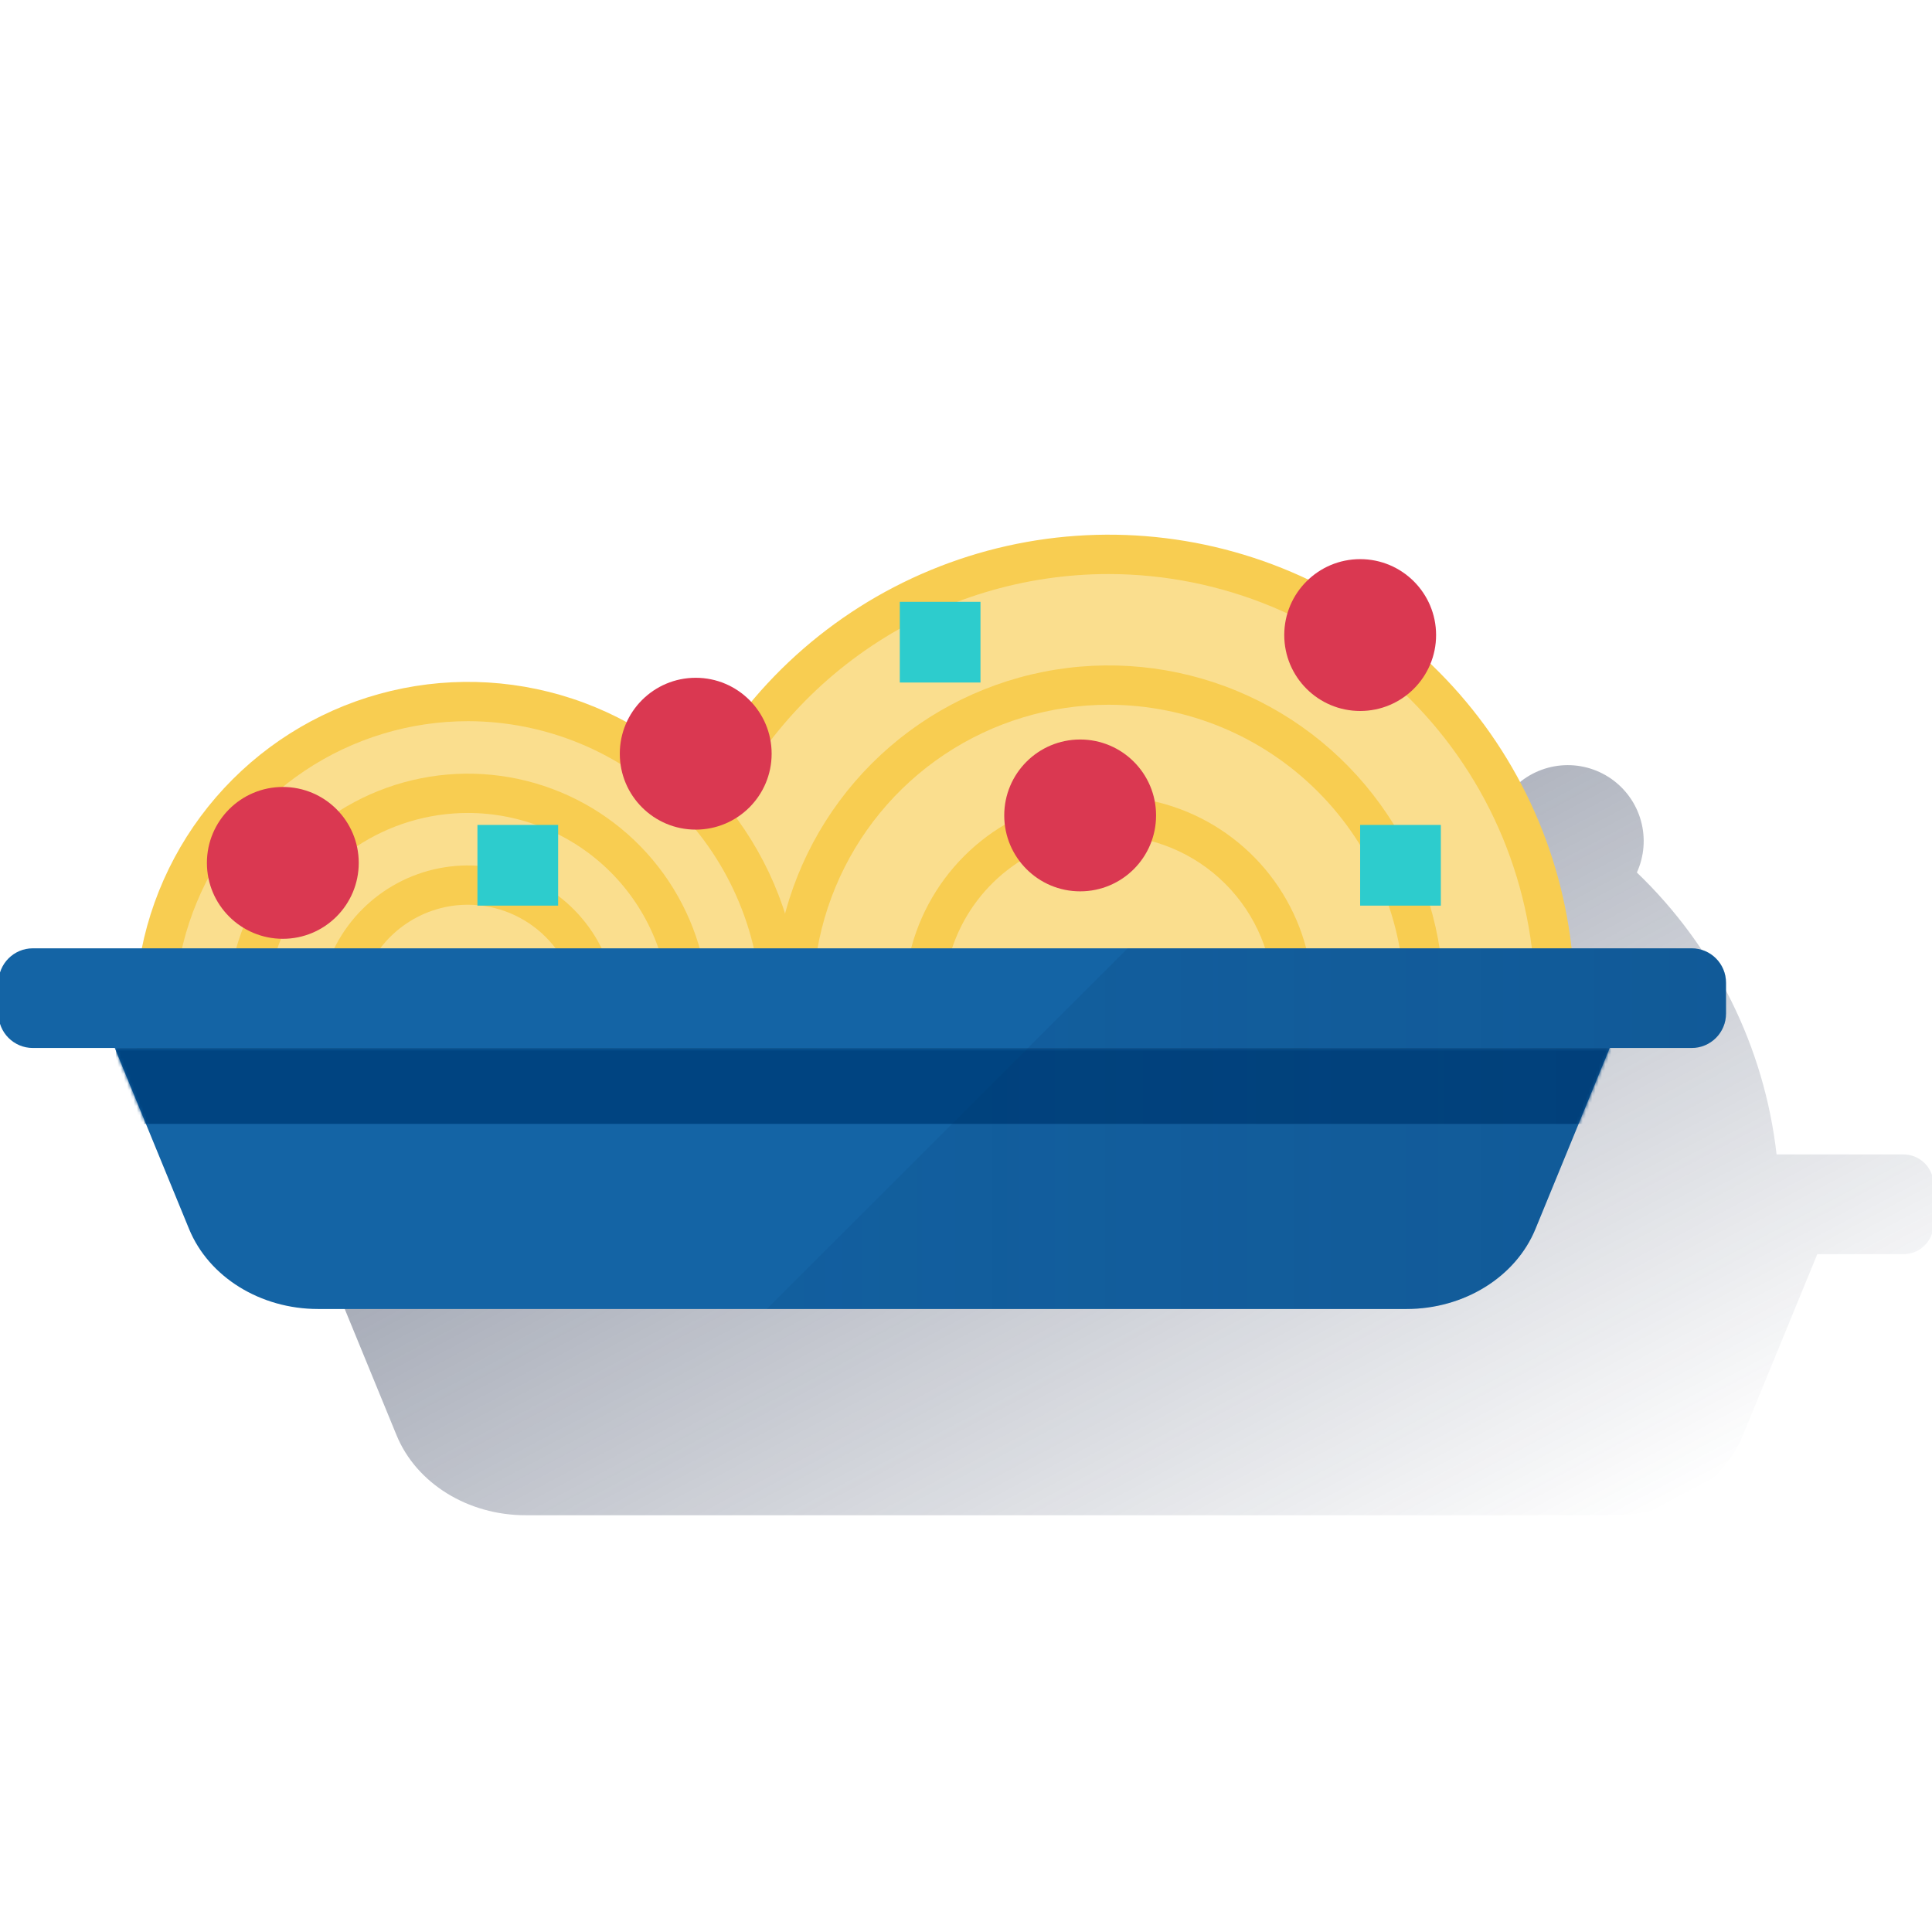 <svg width="600" height="600" viewBox="0 0 600 600" fill="none" xmlns="http://www.w3.org/2000/svg"><g clip-path="url(#clip0_1947_3501)"><path d="M181.139 280.516C163.204 285.768 147.037 295.802 134.37 309.542C121.704 323.282 113.016 340.21 109.237 358.512H73.336C72.106 358.512 70.888 358.755 69.752 359.226C68.615 359.697 67.583 360.387 66.714 361.257C65.845 362.128 65.156 363.161 64.686 364.298C64.216 365.435 63.975 366.653 63.977 367.883V380.139C63.977 382.623 64.962 385.005 66.717 386.762C68.472 388.519 70.853 389.507 73.336 389.51H100.078L123.154 445.723C129.282 460.643 145.282 470.571 163.21 470.571H501.236C519.153 470.571 535.165 460.643 541.282 445.723L564.369 389.51H591.111C593.595 389.507 595.977 388.519 597.733 386.762C599.49 385.006 600.478 382.624 600.481 380.139V367.883C600.481 365.398 599.494 363.014 597.737 361.257C595.979 359.499 593.596 358.512 591.111 358.512H551.734C547.937 325.159 532.587 294.187 508.345 270.967C510.637 265.932 511.086 260.253 509.613 254.921C508.141 249.59 504.84 244.945 500.29 241.801C495.739 238.657 490.228 237.212 484.72 237.721C479.212 238.229 474.059 240.657 470.16 244.581C441.354 230.973 408.843 227.32 377.735 234.198C346.627 241.075 318.685 258.093 298.3 282.577C295.67 279.551 292.311 277.246 288.541 275.881C284.772 274.515 280.716 274.134 276.758 274.774C272.8 275.413 269.071 277.051 265.922 279.534C262.774 282.017 260.312 285.261 258.767 288.961C243.732 280.754 226.871 276.467 209.741 276.493C205.352 276.495 200.969 276.774 196.615 277.329" fill="url(#paint0_linear_1947_3501)"/><mask id="mask0_1947_3501" style="mask-type:luminance" maskUnits="userSpaceOnUse" x="18" y="129" width="513" height="232"><path d="M530.032 129.424H18.586V360.828H530.032V129.424Z" fill="white"/></mask><g mask="url(#mask0_1947_3501)"><path d="M344.318 449.266C420.833 449.266 482.862 387.238 482.862 310.722C482.862 234.206 420.833 172.178 344.318 172.178C267.802 172.178 205.773 234.206 205.773 310.722C205.773 387.238 267.802 449.266 344.318 449.266Z" fill="#FADE8E"/><path d="M344.311 455.373C310.842 455.37 278.409 443.762 252.54 422.526C226.67 401.29 208.965 371.741 202.44 338.914C195.915 306.086 200.975 272.012 216.757 242.498C232.54 212.983 258.068 189.854 288.992 177.052C319.916 164.25 354.322 162.566 386.348 172.289C418.374 182.012 446.038 202.538 464.626 230.371C483.214 258.205 491.576 291.622 488.287 324.929C484.997 358.237 470.26 389.373 446.587 413.032C433.184 426.5 417.244 437.176 399.689 444.443C382.134 451.711 363.312 455.426 344.311 455.373ZM344.311 178.274C318.115 178.272 292.506 186.038 270.724 200.59C248.941 215.143 231.963 235.828 221.936 260.029C211.91 284.231 209.285 310.863 214.395 336.556C219.504 362.249 232.118 385.851 250.641 404.375C269.164 422.9 292.764 435.515 318.457 440.627C344.15 445.738 370.781 443.116 394.984 433.092C419.187 423.067 439.873 406.091 454.427 384.309C468.981 362.528 476.75 336.92 476.75 310.723C476.711 275.609 462.746 241.944 437.918 217.114C413.089 192.283 379.426 178.315 344.311 178.274Z" fill="#F8CD51"/><path d="M344.32 408.675C398.417 408.675 442.272 364.82 442.272 310.722C442.272 256.624 398.417 212.77 344.32 212.77C290.222 212.77 246.367 256.624 246.367 310.722C246.367 364.82 290.222 408.675 344.32 408.675Z" fill="#FADE8E"/><path d="M344.312 414.769C323.73 414.772 303.61 408.67 286.496 397.237C269.382 385.804 256.043 369.552 248.165 350.538C240.288 331.523 238.226 310.599 242.241 290.413C246.256 270.226 256.167 251.684 270.72 237.13C285.274 222.577 303.816 212.666 324.003 208.651C344.189 204.637 365.113 206.698 384.127 214.576C403.142 222.453 419.394 235.792 430.827 252.906C442.26 270.02 448.362 290.14 448.359 310.722C448.327 338.307 437.354 364.753 417.849 384.259C398.343 403.765 371.897 414.737 344.312 414.769ZM344.312 218.864C326.144 218.862 308.383 224.248 293.276 234.34C278.168 244.432 266.393 258.777 259.439 275.562C252.484 292.347 250.664 310.816 254.207 328.636C257.75 346.455 266.498 362.824 279.344 375.671C292.19 388.519 308.557 397.269 326.376 400.814C344.195 404.359 362.665 402.541 379.451 395.589C396.236 388.636 410.583 376.863 420.677 361.757C430.771 346.65 436.158 328.89 436.158 310.722C436.132 286.37 426.447 263.023 409.229 245.802C392.01 228.582 368.664 218.894 344.312 218.864Z" fill="#F8CD51"/><path d="M344.314 368.083C375.994 368.083 401.675 342.402 401.675 310.722C401.675 279.043 375.994 253.361 344.314 253.361C312.634 253.361 286.953 279.043 286.953 310.722C286.953 342.402 312.634 368.083 344.314 368.083Z" fill="#FADE8E"/><path d="M344.307 374.179C331.757 374.179 319.488 370.458 309.053 363.485C298.618 356.512 290.485 346.602 285.682 335.007C280.879 323.412 279.622 310.653 282.071 298.344C284.519 286.035 290.563 274.728 299.437 265.853C308.312 256.979 319.619 250.935 331.928 248.487C344.237 246.038 356.996 247.295 368.591 252.098C380.186 256.901 390.096 265.034 397.069 275.469C404.042 285.904 407.763 298.173 407.763 310.723C407.748 327.548 401.058 343.68 389.161 355.577C377.264 367.474 361.132 374.164 344.307 374.179ZM344.307 259.413C334.17 259.413 324.261 262.419 315.832 268.051C307.403 273.683 300.833 281.688 296.954 291.053C293.075 300.419 292.06 310.725 294.037 320.667C296.015 330.609 300.897 339.742 308.065 346.91C315.233 354.078 324.366 358.96 334.308 360.938C344.251 362.915 354.556 361.9 363.922 358.021C373.287 354.142 381.292 347.572 386.924 339.143C392.556 330.715 395.562 320.805 395.562 310.668C395.533 297.087 390.122 284.072 380.515 274.473C370.908 264.875 357.888 259.475 344.307 259.457V259.413Z" fill="#F8CD51"/><path d="M145.328 412.421C199.05 412.421 242.6 368.87 242.6 315.148C242.6 261.426 199.05 217.875 145.328 217.875C91.605 217.875 48.055 261.426 48.055 315.148C48.055 368.87 91.605 412.421 145.328 412.421Z" fill="#FADE8E"/><path d="M145.332 418.525C124.886 418.525 104.898 412.462 87.898 401.103C70.897 389.743 57.647 373.598 49.822 354.708C41.998 335.818 39.951 315.032 43.94 294.978C47.928 274.925 57.774 256.504 72.232 242.047C86.69 227.589 105.11 217.743 125.164 213.754C145.217 209.765 166.003 211.812 184.893 219.637C203.783 227.461 219.929 240.712 231.288 257.712C242.648 274.713 248.711 294.7 248.711 315.146C248.681 342.555 237.78 368.833 218.399 388.214C199.018 407.595 172.741 418.496 145.332 418.525ZM145.332 223.969C127.299 223.969 109.67 229.316 94.676 239.335C79.682 249.354 67.996 263.594 61.095 280.254C54.194 296.915 52.388 315.248 55.906 332.934C59.424 350.621 68.108 366.868 80.859 379.619C93.611 392.37 109.857 401.054 127.544 404.572C145.231 408.091 163.564 406.285 180.224 399.384C196.885 392.483 211.125 380.796 221.144 365.802C231.162 350.808 236.51 333.18 236.51 315.146C236.483 290.973 226.869 267.797 209.775 250.703C192.682 233.61 169.506 223.995 145.332 223.969Z" fill="#F8CD51"/><path d="M145.333 383.918C183.314 383.918 214.104 353.129 214.104 315.148C214.104 277.167 183.314 246.377 145.333 246.377C107.352 246.377 76.562 277.167 76.562 315.148C76.562 353.129 107.352 383.918 145.333 383.918Z" fill="#FADE8E"/><path d="M145.33 390.023C130.521 390.023 116.044 385.631 103.731 377.404C91.417 369.176 81.82 357.482 76.153 343.8C70.486 330.118 69.003 315.063 71.892 300.539C74.781 286.014 81.912 272.672 92.384 262.2C102.856 251.729 116.197 244.597 130.722 241.708C145.247 238.819 160.302 240.302 173.984 245.969C187.666 251.636 199.36 261.234 207.588 273.547C215.815 285.86 220.207 300.337 220.207 315.146C220.183 334.998 212.287 354.029 198.25 368.066C184.213 382.103 165.181 389.999 145.33 390.023ZM145.33 252.47C132.934 252.47 120.816 256.146 110.509 263.033C100.202 269.92 92.169 279.709 87.425 291.161C82.681 302.614 81.44 315.216 83.858 327.374C86.277 339.532 92.246 350.699 101.011 359.465C109.777 368.23 120.944 374.199 133.102 376.618C145.26 379.036 157.862 377.795 169.315 373.051C180.767 368.307 190.556 360.274 197.443 349.967C204.33 339.66 208.006 327.542 208.006 315.146C207.988 298.529 201.379 282.597 189.629 270.847C177.879 259.097 161.947 252.488 145.33 252.47Z" fill="#F8CD51"/><path d="M145.334 355.425C167.58 355.425 185.614 337.391 185.614 315.145C185.614 292.899 167.58 274.865 145.334 274.865C123.088 274.865 105.055 292.899 105.055 315.145C105.055 337.391 123.088 355.425 145.334 355.425Z" fill="#FADE8E"/><path d="M145.328 361.521C136.156 361.521 127.19 358.801 119.563 353.705C111.937 348.609 105.993 341.367 102.483 332.893C98.973 324.419 98.055 315.095 99.844 306.099C101.634 297.103 106.05 288.84 112.536 282.354C119.022 275.869 127.285 271.452 136.28 269.663C145.276 267.873 154.601 268.792 163.074 272.302C171.548 275.812 178.791 281.755 183.887 289.382C188.982 297.008 191.702 305.974 191.702 315.146C191.687 327.441 186.797 339.228 178.103 347.922C169.409 356.615 157.622 361.506 145.328 361.521ZM145.328 280.972C138.569 280.972 131.962 282.977 126.342 286.732C120.722 290.487 116.342 295.824 113.755 302.068C111.169 308.313 110.492 315.184 111.811 321.813C113.129 328.442 116.384 334.531 121.163 339.31C125.943 344.09 132.032 347.344 138.661 348.663C145.29 349.982 152.161 349.305 158.405 346.718C164.65 344.132 169.987 339.752 173.742 334.132C177.497 328.512 179.501 321.905 179.501 315.146C179.49 306.086 175.885 297.401 169.479 290.995C163.073 284.588 154.387 280.984 145.328 280.972Z" fill="#F8CD51"/></g><path d="M525.354 294.508H10.198C4.303 294.508 -0.477 299.287 -0.477 305.182V314.787C-0.477 320.682 4.303 325.461 10.198 325.461H525.354C531.249 325.461 536.028 320.682 536.028 314.787V305.182C536.028 299.287 531.249 294.508 525.354 294.508Z" fill="#1464A5"/><path d="M436.788 406.522H98.773C80.856 406.522 64.845 396.594 58.717 381.674L35.641 325.461H499.921L476.845 381.674C470.717 396.594 454.705 406.522 436.788 406.522Z" fill="#1464A5"/><mask id="mask1_1947_3501" style="mask-type:luminance" maskUnits="userSpaceOnUse" x="35" y="325" width="465" height="82"><path d="M436.788 406.52H98.773C80.856 406.52 64.845 396.592 58.717 381.672L35.641 325.459H499.921L476.845 381.672C470.717 396.592 454.705 406.52 436.788 406.52Z" fill="white"/></mask><g mask="url(#mask1_1947_3501)"><path d="M500.335 325.459H36.055V349.036H500.335V325.459Z" fill="#004481"/></g><path d="M525.351 294.508H350.193L238.156 406.522H436.78C454.697 406.522 470.709 396.594 476.837 381.675L499.913 325.461H525.351C528.182 325.461 530.897 324.337 532.899 322.335C534.9 320.333 536.025 317.618 536.025 314.787V305.182C536.025 302.351 534.9 299.636 532.899 297.634C530.897 295.632 528.182 294.508 525.351 294.508Z" fill="url(#paint1_linear_1947_3501)"/><path d="M422.413 220.801C435.435 220.801 445.99 210.245 445.99 197.224C445.99 184.202 435.435 173.646 422.413 173.646C409.392 173.646 398.836 184.202 398.836 197.224C398.836 210.245 409.392 220.801 422.413 220.801Z" fill="#DA3851"/><path d="M87.835 291.555C100.856 291.555 111.412 280.999 111.412 267.978C111.412 254.956 100.856 244.4 87.835 244.4C74.814 244.4 64.258 254.956 64.258 267.978C64.258 280.999 74.814 291.555 87.835 291.555Z" fill="#DA3851"/><path d="M216.062 257.647C229.083 257.647 239.639 247.091 239.639 234.069C239.639 221.048 229.083 210.492 216.062 210.492C203.04 210.492 192.484 221.048 192.484 234.069C192.484 247.091 203.04 257.647 216.062 257.647Z" fill="#DA3851"/><path d="M335.452 276.815C348.474 276.815 359.029 266.259 359.029 253.237C359.029 240.216 348.474 229.66 335.452 229.66C322.431 229.66 311.875 240.216 311.875 253.237C311.875 266.259 322.431 276.815 335.452 276.815Z" fill="#DA3851"/><path d="M173.333 256.191H148.273V281.251H173.333V256.191Z" fill="#2DCCCD"/><path d="M447.465 256.191H422.406V281.251H447.465V256.191Z" fill="#2DCCCD"/><path d="M304.497 186.904H279.438V211.963H304.497V186.904Z" fill="#2DCCCD"/></g><defs><linearGradient id="paint0_linear_1947_3501" x1="259.202" y1="236.626" x2="412.097" y2="524.177" gradientUnits="userSpaceOnUse"><stop stop-color="#1A2746" stop-opacity="0.5" offset="0"/><stop offset="1" stop-color="#1A2746" stop-opacity="0"/></linearGradient><linearGradient id="paint1_linear_1947_3501" x1="536.025" y1="350.509" x2="238.167" y2="350.509" gradientUnits="userSpaceOnUse"><stop stop-color="#043263" stop-opacity="0.2" offset="0"/><stop offset="1" stop-color="#043263" stop-opacity="0.1"/></linearGradient><clipPath id="clip0_1947_3501"><rect width="600" height="600" fill="white"/></clipPath></defs></svg>